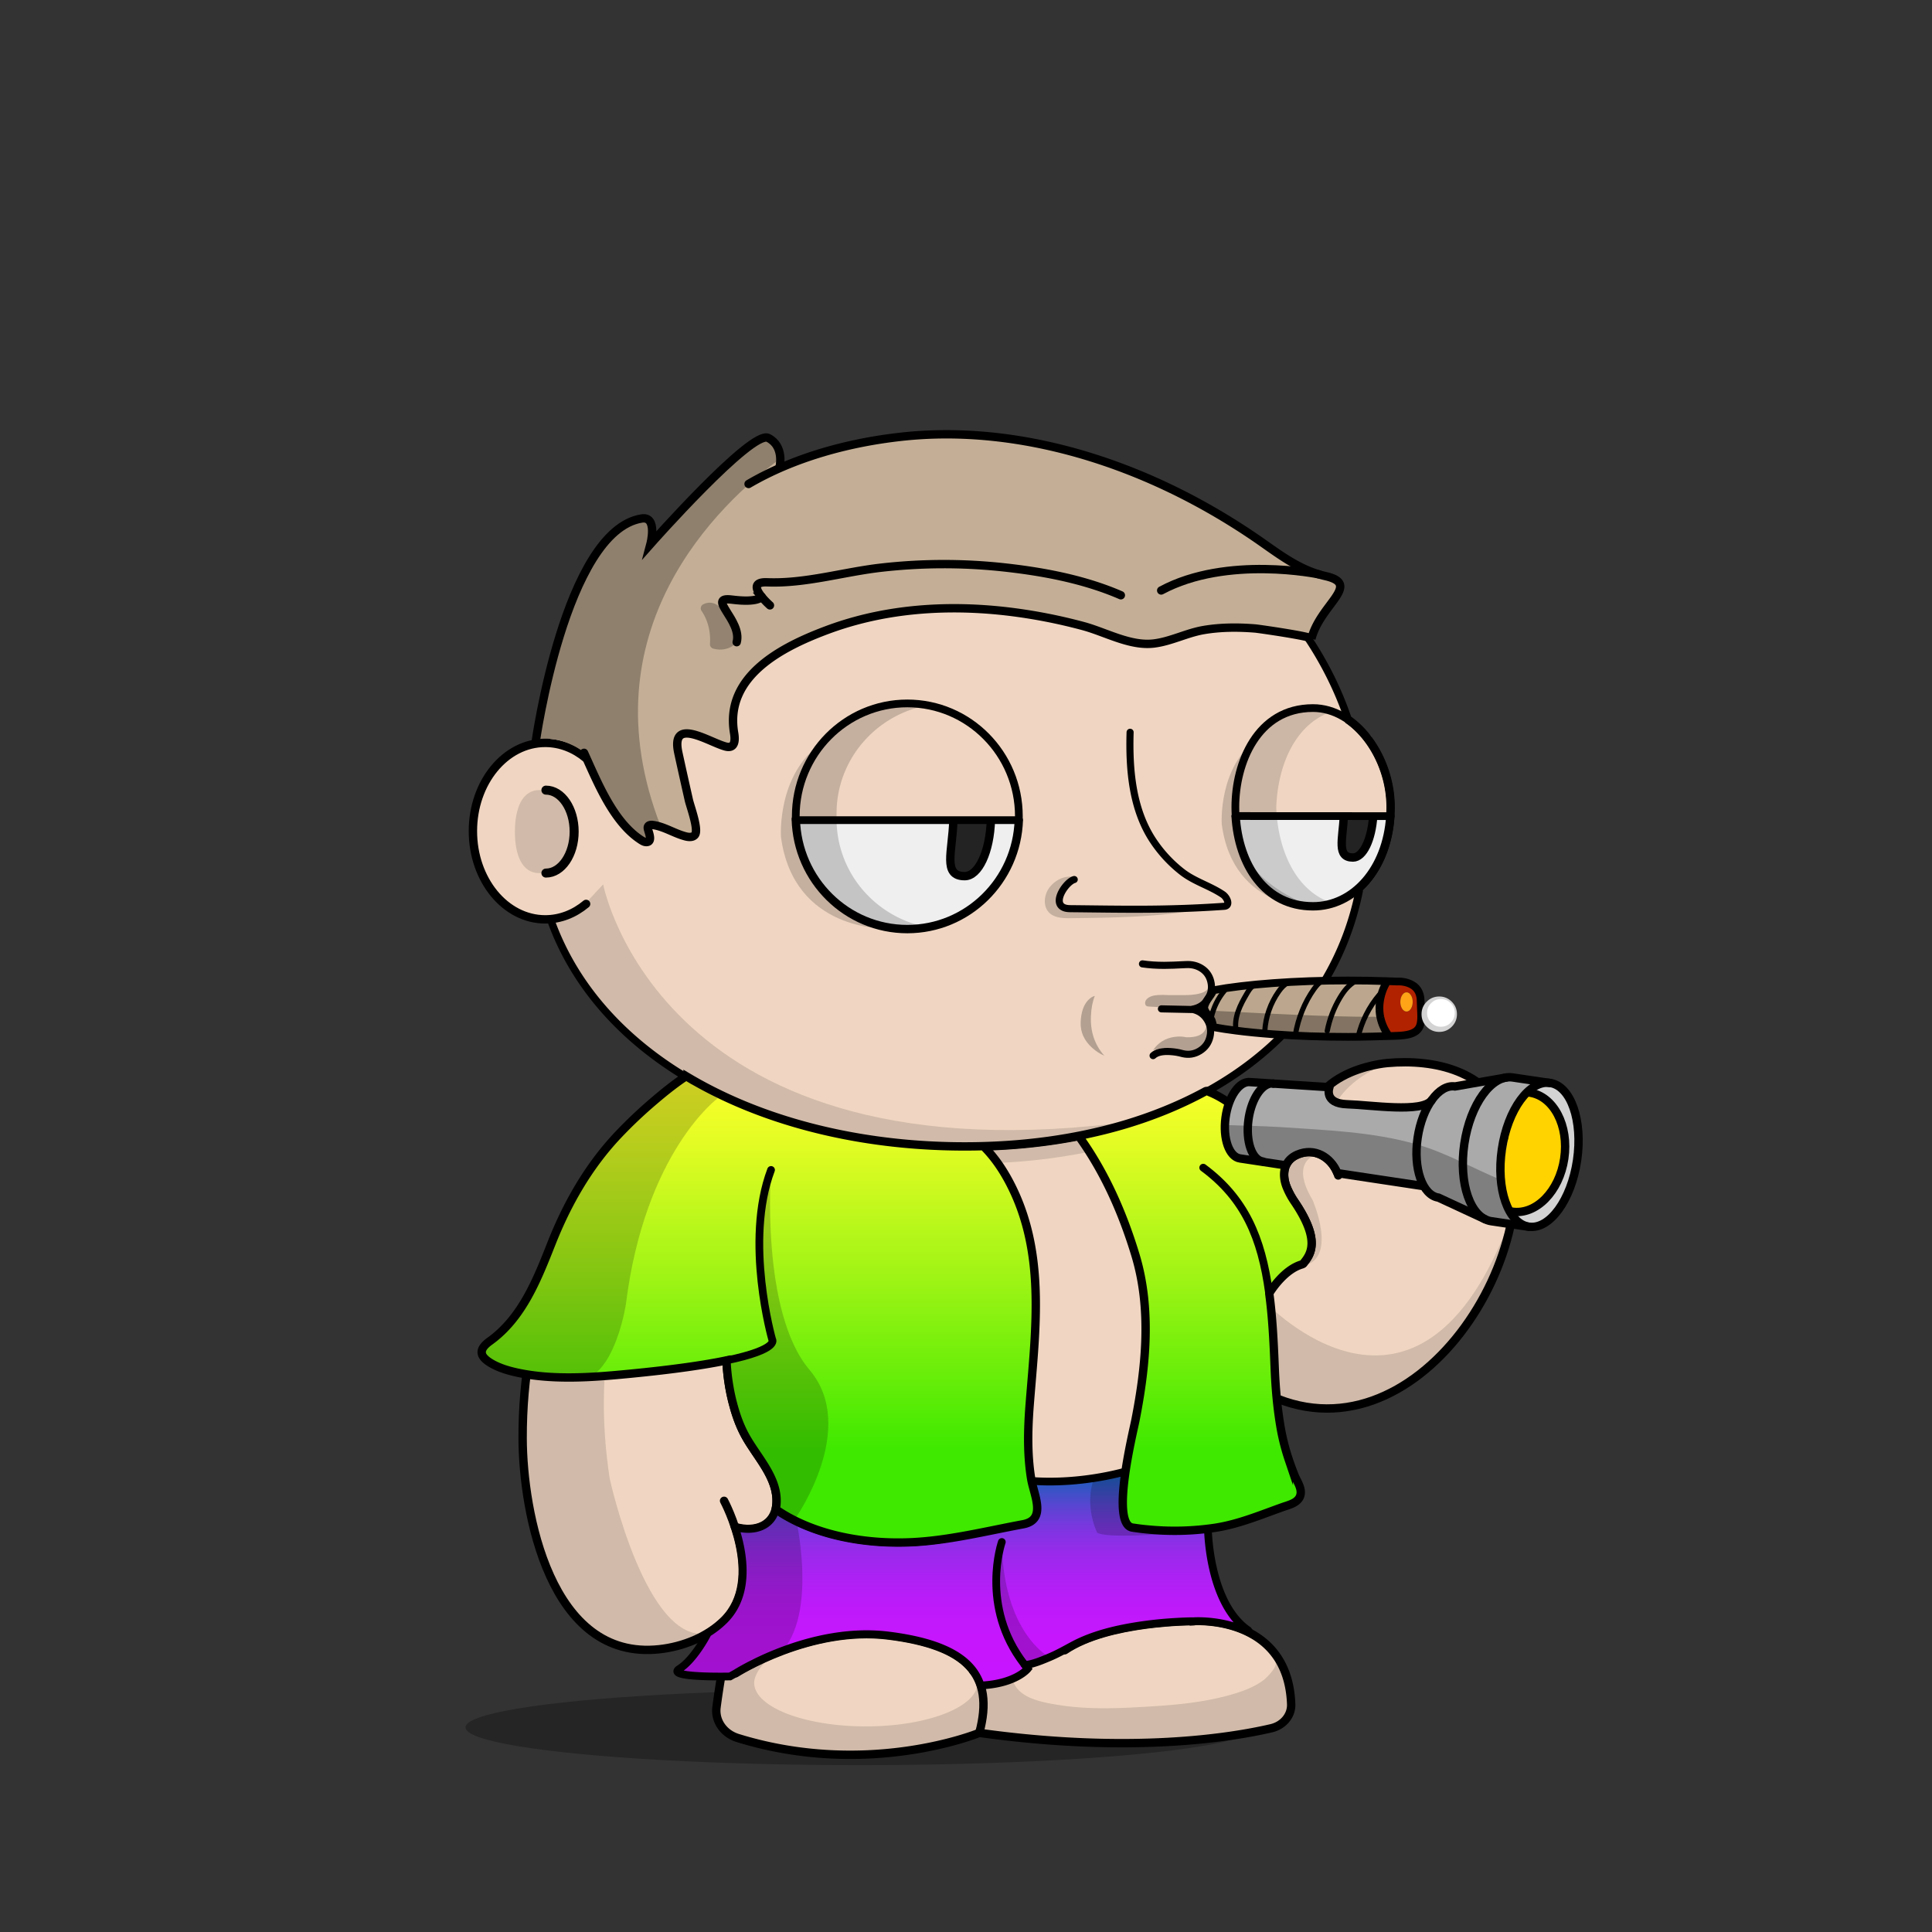 <svg xmlns="http://www.w3.org/2000/svg" xmlns:xlink="http://www.w3.org/1999/xlink" viewBox="0 0 3000 3000" width="100%" height="100%"><rect x="0" y="0" width="3000" height="3000" fill="#333333" stroke="none"/><defs><style>.cls-1-52{opacity:0.27;}.cls-2-52{fill:#f0d6c2;}.cls-3-52,.cls-4-52{fill:none;stroke:#000;stroke-linecap:round;stroke-miterlimit:10;}.cls-3-52{stroke-width:13px;}.cls-4-52{stroke-width:14px;}.cls-5-52{opacity:0.13;}</style></defs><g id="body_ground_shadwo-52" data-name="body ground shadwo"><ellipse class="cls-1-52" cx="1334.82" cy="2682.24" rx="612.02" ry="58.67"/></g><g id="TONE_1" data-name="TONE 1"><path class="cls-2-52" d="M1075.21,1684.92l-86.3,76.44-81.19,108.46-57.17,122.51-32.25,136.1-6.75,96.68,6.35,91.23L835,2395.21l31.39,75.86,38.09,50.13,47.54,31,78.62,9.8,53.8-18.18,39.91-27.63,14.26-12.89-9.88,50-15.22,91.24,2.66,29.33,13.85,17,51.09,17.73,78.1,16.35h75.62l66.58-5.32,48.93-8.42,52-13.82,24.82-6.52,41.94,6.07,126.13,9.16,99.75-.28,77.23-5.54,66.85-9.41,35-7.15,26.94-20.17,3.93-17.17-4.13-32.14-26.1-52.19-43.66-30.74-77-13.9,10.76-205.51s11.6-13.31,15.48-16.39,47-58.42,47-58.42l25-55.24,10.56-19.26,31.14,13.27,62.08,11.3,70.55-7.08,44-23.38,49.3-35.46,42.09-44.1,45.13-60.73,24.32-63.88,17.23-65.23,5.15-65.54-6.61-53.5-17.62-48.7-32.84-34.56-44.43-25.16-50.48-7-43.5-2.38-47.62,10.35-47.78,27.42L2036,1718.43l-4.92,39.57,4.92,33.29-26.16,5.63-11.5,8.85-4.35,6.33-38.65-58.25-40.72-31.51-40.6-26.81,31.43-17.16,63.7-49.54,45.12-49.55L2062,1514.7l25.66-53.08,19.46-60.16,22-45.61s67.57-79.84,0-202.29c-1-1.73.06-10,.06-10l-42.42-40.22-26.54-55.74-22.12-48.66-38.92-53.08-40.7-42.47-35.39-32.73-84.93-62.81-67.24-33.62-70.78-27.43-73.43-21.23L1533,712.27l-76.08-3.54-109.71,10.61-100.85,26.55-81.4,33.62-67.24,37.15-77,58.39L963.2,934.33l-61.93,81.39-29.2,69-23.37,63.1-6.32,5.84L794.78,1169l-33.87,33-22.55,52v62.59l15.25,50.65L781,1405l52.34,22.55,25.51,2.22,26.54,65.47,44.24,61.93,38.93,41.58,61.93,50.43,47.77,29.19Z"/><path class="cls-3-52" d="M1188.61,1822.33c-25.84,55.2-43,113.78-52.34,173.17-9.26,58.83-13.91,121.32.77,179.71,4.69,18.63,10.62,36.6,19.91,53.7,18.31,33.72,51.4,65.64,48.8,105.78-2.14,33.08-31.85,46-64.61,36.29"/><path class="cls-3-52" d="M1875.87,1822.33s102.57,98.45,91,287.14c0,0-3.62,117-95.28,193.58a25.6,25.6,0,0,0-9.21,18.23c-1.49,27.45-5.31,101.95-8.34,196,0,0,145.74-10.32,150.89,129,.65,17.51-12.29,33-30.87,37.34-61.79,14.38-217.56,40-453.39,7.15,0,0-171.42,71-375.08,8-21.91-6.79-35.72-26.6-33-47.6,3.64-28.11,11-75.14,26-147.9"/><path class="cls-3-52" d="M1142.45,2598.2s115.4-73.83,237.21-58.6,165.4,61,141,151.19"/><path class="cls-3-52" d="M1854.07,2517.33s-133.35-.74-200.62,45.13"/><line class="cls-3-52" x1="1511.37" y1="2594.76" x2="1564.29" y2="2347.39"/><path class="cls-3-52" d="M1962.82,2162.51c234.13,119.66,454.59-224.88,374-427.73-28.07-70.68-107.32-90.8-182.53-84.12,0,0-145.76,11-120.63,133.23"/><path class="cls-3-52" d="M2078,1825.24c-8.17-25.5-34.33-44.87-63.48-32.33-21.57,9.27-24.07,30.78-17,49.43a121.09,121.09,0,0,0,13,24.25c40.21,59.72,25.13,80.86,13.07,95.56"/><path class="cls-3-52" d="M1994,1809.24s-53-83.28-120-110.78"/><path class="cls-4-52" d="M847.68,1226.92c24.22,0,43.86,28.83,43.86,64.39s-19.64,64.39-43.86,64.39"/><g class="cls-5-52"><path d="M1094.33,1787.19s-201.47,157.92-147.5,509.15c0,0,56.62,258.34,152.17,239.76l-45.17,19.08L987.54,2562l-45-14-53-42.94L852,2442.22s-19.3-58-20-60.58-15.21-73-15.21-73l-4.07-66,3.05-93.58,14.8-87.89,24.13-80.54,29.56-68.17,35.67-59,31.53-47.85,30.94-37.14,43.33-39.74,34.35-32.8,20.29-14.44-27.3-18.43-64-47.48-59.57-58.39-27.71-38.8-42.45-63.51-.62-25.09,42.47-18.58,35.39-38s89.35,468.89,829,367.15c13.61-1.87-115.08,25.45-101.63,22.66l90.13-18.72,59.92-21.23,59.94-27.48,16.88,11.15s-138.51,121.21-481.78,97.32S1157.34,1736.76,1094.33,1787.19Z"/><path d="M887.11,1291.31c0,35.64-22.14,64.54-49.45,64.54s-38.13-28.59-38.13-64.23,10.82-64.85,38.13-64.85S887.11,1255.67,887.11,1291.31Z"/><path d="M1573.17,2594.76c5-22.44,11.15-45.09,15.5-66,9.65-46.4,21-93.08,27.47-140,1.38-10.09,10.82-41.24-4.4-41.86a345.39,345.39,0,0,0-47.38,1.36l-45,207c-2.76,12.73-5.54,25.71-4.26,38.67,1.7,17.12,10.15,32.84,11.64,50,1.1,12.68-9.17,31.37,0,42.38,4.14,5,11.17,6.24,17.6,7.11,54.93,7.46,110,10.25,165.29,12.64h.92l112.2-1.68a17.54,17.54,0,0,0,1.77-.12l105.39-13.38,40.32-6.53a15.92,15.92,0,0,0,7-3l13.67-10.24c19.81-14.84,7.66-38.52,6.72-57.27l-8.71-23.49-9.17-10c5.94,6.46-12.78,24.53-16.48,27.49-13.29,10.63-30,17-46.12,22-49.56,15.11-100.57,18.33-151.92,21.17-41.23,2.29-82.9,2.88-123.77-3.88-14.26-2.36-29.29-5.19-42.53-11.13C1581.78,2628.28,1568.73,2614.52,1573.17,2594.76Z"/><path d="M1964,2021.1s239.6,257.11,382-130.4l-20.31,76.86L2277.13,2057l-57.28,64.14-72.94,47.35-81.48,18.63-48.89-5-53.72-19.66v-31.7l5.41-52.55Z"/><path d="M2047.55,1791.7s-47.47,7.88-9.43,71.58c0,0,38.93,88.47-12.38,101.74,0,0,7.07-21.24,8.84-23s-1-30.6-1-30.6l-15.51-33.06s-18.7-31.29-20.56-36,4.37-40.57,4.37-40.57l22.84-10.07,20.1-2.71Z"/><path d="M2158.44,1650.06s-139.78,42.47-82.27,165.44l-16.53-15s-22.62-9.72-24.28-13.26-4.87-29.41-4.59-31.07,5.2-35,5.2-35l19.58-28,29.33-21.85Z"/><path d="M910.12,1177.54s78.74-358.22,369.81-437l-115,38.93-81,47.6-83.15,68.5-73.31,85.71-52.94,78.26-27.88,94,40.48,9.18Z"/><path d="M1527.19,2638.53,1517,2606.15a27.42,27.42,0,0,1,.89,6.92c0,37.38-77.63,67.68-173.4,67.68s-173.4-30.3-173.4-67.68c0-10.07,8.47-24.59,18.57-33.18l1.72-5.79a2.09,2.09,0,0,1-2.82-2.32L1229,2372.66a44.63,44.63,0,0,1,51.53-35c28.26,5,69.15,9.6,119.68,9.6-108.73,0-195.06-106.63-211.45-199.06-8.65-48.77-14.07-95.19-13.38-144.66.75-52.56,2.46-108.52,10.89-166.33a2.09,2.09,0,0,0-4-1.14c-22.2,50.76-92.27,233.07-29,385.72a1.4,1.4,0,0,0,.15.3l43,70.9a2.56,2.56,0,0,1,.24.56l4.42,17a62.9,62.9,0,0,1-1.35,36.2l-4.83,14.12a2.11,2.11,0,0,1-1.14,1.24l-26.61,11.66a2.06,2.06,0,0,1-1.07.16l-21.94-2.52a2.1,2.1,0,0,0-2.27,2.61l7.71,29.28a1.59,1.59,0,0,1,.06.38l3.63,49.69a2.11,2.11,0,0,1-.08.75l-14.6,49.1-.06.26-24.2,149.68a2.1,2.1,0,0,0,0,.79l6,26.41a2.08,2.08,0,0,0,1.18,1.45l59.31,26.68a2,2,0,0,0,.49.15l69,12.26.26,0,84.09,4h.26l60.19-4.53.24,0,83.39-16a1.05,1.05,0,0,0,.24-.06l40.42-13a2.09,2.09,0,0,0,1.43-1.73l6.33-50.94"/><path d="M1918.06,2248.79s-59.53,81.86-149.77,94c0,0,23,15,91.12-2.65l4.42-20.35,8.85-16.81,10.48-10.21"/></g><path d="M2129.2,1143.53a144,144,0,0,0-31.17-30.72,536.58,536.58,0,0,0-23-56.35c-32.82-68.83-79.79-130.63-139.61-183.69s-129.34-94.63-206.81-123.7c-80.17-30.08-165.32-45.33-253.08-45.33a723.09,723.09,0,0,0-219.4,33.67,674.64,674.64,0,0,0-187.55,93.24c-56,39.93-104,87.44-142.51,141.21-39.24,54.78-67.57,114.53-84.18,177.58a5.75,5.75,0,0,0,11.12,2.93c16.26-61.69,44-120.17,82.41-173.82,37.78-52.73,84.83-99.34,139.84-138.54a663,663,0,0,1,184.36-91.64,711.53,711.53,0,0,1,215.91-33.13c86.38,0,170.17,15,249,44.6,76.14,28.57,144.52,69.46,203.22,121.54s104.7,112.6,136.85,180a522.14,522.14,0,0,1,24.57,61.08c1.7,1.17,3.39,2.41,5.06,3.7.85.67,1.71,1.35,2.55,2l.54.43c.91.76,1.82,1.54,2.72,2.34l.82.73c.88.79,1.76,1.59,2.63,2.42.22.2.43.42.65.63a141.8,141.8,0,0,1,14.69,16.6c21.6,28.51,34,65.55,34,101.63,0,40.38-11.31,77.31-31.91,104.43h0c-.65.86-1.31,1.7-2,2.53-.89,1.11-1.79,2.18-2.69,3.24l-1,1.09c-.6.69-1.2,1.36-1.81,2-.38.42-.77.83-1.16,1.25-.57.6-1.14,1.19-1.72,1.78-.39.4-.78.81-1.18,1.2-.91.9-1.83,1.8-2.76,2.66-20,109.66-76.83,202.64-167.34,272.26-54.72,42.09-120.47,74.65-195.41,96.79s-157.82,33.42-245.91,33.42c-73.58,0-145.3-7.85-213.16-23.33S1154,1714,1098,1684.31c-117.39-62.14-199.49-151.36-237.44-258a5.75,5.75,0,0,0-10.83,3.85c38.92,109.43,122.91,200.84,242.89,264.35,56.87,30.1,120.69,53.35,189.67,69.09,68.7,15.67,141.28,23.62,215.72,23.62,89.2,0,173-11.4,249.17-33.89,76.31-22.54,143.31-55.75,199.16-98.7,91.16-70.12,149-163.31,170.49-273.08a136.34,136.34,0,0,0,12.27-13.43c23.68-29.62,36.73-70.49,36.73-115.08C2165.83,1214.15,2152.48,1174.25,2129.2,1143.53Z"/><path class="cls-3-52" d="M910.12,1403.57c-18.06,15.13-39.93,24-63.49,24-62,0-112.3-61.34-112.3-137s50.28-137,112.3-137c23.56,0,45.43,8.85,63.49,24"/><path class="cls-3-52" d="M1124.34,2330.45s65.27,121.25,0,185.71c-26,25.66-63.7,40.75-100.54,44.76-169.74,18.5-211.9-213.21-212.25-327.21-1.19-384.43,268.87-552.24,268.87-552.24"/></g><defs><style>.cls-1-106{fill:url(#linear-gradient-106);}.cls-2-106,.cls-5-106,.cls-6-106{fill:none;stroke:#000;stroke-miterlimit:10;}.cls-2-106,.cls-6-106{stroke-width:12px;}.cls-3-106{fill:#ffa1ed;}.cls-4-106{fill:url(#linear-gradient-2-106);}.cls-5-106{stroke-width:13px;}.cls-6-106{stroke-linecap:round;}.cls-7-106{opacity:0.19;}</style><linearGradient id="linear-gradient-106" x1="1496.51" y1="2272.89" x2="1496.51" y2="2617.06" gradientUnits="userSpaceOnUse"><stop offset="0" stop-color="#006baf"/><stop offset="0" stop-color="#026ab0"/><stop offset="0.1" stop-color="#3056c2"/><stop offset="0.19" stop-color="#5945d2"/><stop offset="0.29" stop-color="#7c36e0"/><stop offset="0.4" stop-color="#982aeb"/><stop offset="0.52" stop-color="#ae21f4"/><stop offset="0.64" stop-color="#bd1afa"/><stop offset="0.79" stop-color="#c616fe"/><stop offset="1" stop-color="#c915ff"/></linearGradient><linearGradient id="linear-gradient-2-106" x1="1392.34" y1="2395.23" x2="1392.34" y2="1671.85" gradientUnits="userSpaceOnUse"><stop offset="0.2" stop-color="#3fe900"/><stop offset="0.57" stop-color="#9ff415"/><stop offset="0.86" stop-color="#e3fc24"/><stop offset="1" stop-color="#feff2a"/></linearGradient></defs><path class="cls-1-106" d="M1590.21,2583.81c1.78,2.5,3.64,5,5.57,7.5,0,0-17.88,22.58-70.44,25.75h-2.57c-13.85-42.77-60.49-67.12-143.11-77.46-121.81-15.23-237.21,58.6-237.21,58.6l-8.94,5s-101,2.32-78.56-11.85,42-51.51,42-51.51l2.25-4.08a140.2,140.2,0,0,0,25.11-19.56c41.2-40.69,30.39-104,16.8-145.18,30.07,8.89,57.57-1.25,63.54-28.55l1.42,2.08c59.74,40.67,140.31,53.68,210.91,50.17a455.73,455.73,0,0,0,87-13c16-4,19.44-99,35.16-93.84,73.83,24,178.42,11,243.24-14.21,27.51-10.69,61,104,91.42,100.39l1.89-.15s1,115.12,62.46,157.63l3.16,4.46c-41.24-21.86-87.25-18.6-87.25-18.6-9.52,0-19,.41-28.55,1a602,602,0,0,0-66.43,7.42c-25.72,4.38-51.42,10.57-75.53,20.71-5.65,2.38-11.2,5-16.6,7.88-12.33,6.62-24.54,13.57-37.46,19-11.92,5-24.6,10.42-37.52,12.07l-.88.1"/><path class="cls-2-106" d="M1590.21,2583.81c1.78,2.5,3.64,5,5.57,7.5,0,0-17.88,22.58-70.44,25.75h-2.57c-13.85-42.77-60.49-67.12-143.11-77.46-121.81-15.23-237.21,58.6-237.21,58.6l-8.94,5s-101,2.32-78.56-11.85,42-51.51,42-51.51l2.25-4.08a140.2,140.2,0,0,0,25.11-19.56c41.2-40.69,30.39-104,16.8-145.18,30.07,8.89,57.57-1.25,63.54-28.55l1.42,2.08c59.74,40.67,140.31,53.68,210.91,50.17a455.73,455.73,0,0,0,87-13c16-4,19.44-99,35.16-93.84,73.83,24,178.42,11,243.24-14.21,27.51-10.69,61,104,91.42,100.39l1.89-.15s1,115.12,62.46,157.63l3.16,4.46c-41.24-21.86-87.25-18.6-87.25-18.6-9.52,0-19,.41-28.55,1a602,602,0,0,0-66.43,7.42c-25.72,4.38-51.42,10.57-75.53,20.71-5.65,2.38-11.2,5-16.6,7.88-12.33,6.62-24.54,13.57-37.46,19-11.92,5-24.6,10.42-37.52,12.07l-.88.1"/><path class="cls-3-106" d="M1674.77,1763.76c40.46,55.91,68.38,119.28,88.33,185.12,25.14,83,16.54,172.25.07,256-4.13,21-39.16,161.9-4.69,167.15,8.14,1.23,16.33,2.29,24.58,3a425.26,425.26,0,0,0,104.23-2.76c23.92-3.7,47-11.24,69.71-19.43,11.54-4.16,23-8.51,34.57-12.61,9.11-3.25,21.63-5.88,26.47-15.32,2.27-4.43,2.15-9.77.75-14.54-2-6.88-6.1-13.18-8.75-19.84-3.15-7.89-6.1-15.86-8.79-23.91a339.7,339.7,0,0,1-12.41-48.21c-5.5-31.17-8.24-62.79-9.48-94.4-1.69-43-3.69-80-8.32-114.33a4,4,0,0,1,.56-2.6c4-6.38,23.7-36,49.72-43.62a3.87,3.87,0,0,0,1.12-.54l.73-.51a4,4,0,0,0,.8-.73c12-14.69,26.41-36-13.42-95.14a121.09,121.09,0,0,1-13-24.25c-3.5-9.21-4.67-19.13-2.34-27.92a4.05,4.05,0,0,0-.14-2.55l-1-2.38c-.07-.17-.15-.33-.23-.48-2.85-4.93-50.7-86.54-115.67-113.2l-2.64-1.28a3.91,3.91,0,0,0-3.6.08c-38.51,21-81.13,38.51-126.72,52-75.5,22.29-158.66,33.6-247.19,33.6-73.92,0-146-7.89-214.16-23.45-68.38-15.6-131.62-38.63-187.95-68.45-9.6-5.08-19.1-10.42-28.27-15.88a3.93,3.93,0,0,0-4.16.08l-3.8,2.48c-14.7,10.17-28.7,21.4-42.33,33a714.88,714.88,0,0,0-58,54.78c-45.48,48.24-78.52,106.06-102.8,167.48-22.12,55.92-45.31,115.93-96,152.38-17,12.27-17.11,22.91,1.83,34.16,12.22,7.26,26.83,11.62,40.66,14.61,56.79,12.25,117.91,7.34,175.13,1.81,69.32-6.7,117.09-13.87,149.94-20.71v1a319.93,319.93,0,0,0,8.91,61.8c4.69,18.63,10.62,36.6,19.91,53.7,18.31,33.72,51.4,65.64,48.8,105.78a53.19,53.19,0,0,1-.77,6.27,4,4,0,0,0,1.67,4.06c59.66,40.27,139.85,53.16,210.16,49.66,57.72-2.87,115-17.31,171.76-27.84,37.42-6.94,16.71-45.75,12.68-70.37-6.31-38.46-5.29-77.76-2.27-116.48,9.17-117.15,25.64-236.65-32-345.15-10.65-20.07-23.71-39-39.81-55.07"/><path class="cls-4-106" d="M1674.77,1763.76c40.46,55.91,68.38,119.28,88.33,185.12,25.14,83,16.54,172.25.07,256-4.13,21-39.16,161.9-4.69,167.15,8.14,1.23,16.33,2.29,24.58,3a425.26,425.26,0,0,0,104.23-2.76c23.92-3.7,47-11.24,69.71-19.43,11.54-4.16,23-8.51,34.57-12.61,9.11-3.25,21.63-5.88,26.47-15.32,2.27-4.43,2.15-9.77.75-14.54-2-6.88-6.1-13.18-8.75-19.84-3.15-7.89-6.1-15.86-8.79-23.91a339.7,339.7,0,0,1-12.41-48.21c-5.5-31.17-8.24-62.79-9.48-94.4-1.69-43-3.69-80-8.32-114.33a4,4,0,0,1,.56-2.6c4-6.38,23.7-36,49.72-43.62a3.87,3.87,0,0,0,1.12-.54l.73-.51a4,4,0,0,0,.8-.73c12-14.69,26.41-36-13.42-95.14a121.09,121.09,0,0,1-13-24.25c-3.5-9.21-4.67-19.13-2.34-27.92a4.05,4.05,0,0,0-.14-2.55l-1-2.38c-.07-.17-.15-.33-.23-.48-2.85-4.93-50.7-86.54-115.67-113.2l-2.64-1.28a3.91,3.91,0,0,0-3.6.08c-38.51,21-81.13,38.51-126.72,52-75.5,22.29-158.66,33.6-247.19,33.6-73.92,0-146-7.89-214.16-23.45-68.38-15.6-131.62-38.63-187.95-68.45-9.6-5.08-19.1-10.42-28.27-15.88a3.93,3.93,0,0,0-4.16.08l-3.8,2.48c-14.7,10.17-28.7,21.4-42.33,33a714.88,714.88,0,0,0-58,54.78c-45.48,48.24-78.52,106.06-102.8,167.48-22.12,55.92-45.31,115.93-96,152.38-17,12.27-17.11,22.91,1.83,34.16,12.22,7.26,26.83,11.62,40.66,14.61,56.79,12.25,117.91,7.34,175.13,1.81,69.32-6.7,117.09-13.87,149.94-20.71v1a319.93,319.93,0,0,0,8.91,61.8c4.69,18.63,10.62,36.6,19.91,53.7,18.31,33.72,51.4,65.64,48.8,105.78a53.19,53.19,0,0,1-.77,6.27,4,4,0,0,0,1.67,4.06c59.66,40.27,139.85,53.16,210.16,49.66,57.72-2.87,115-17.31,171.76-27.84,37.42-6.94,16.71-45.75,12.68-70.37-6.31-38.46-5.29-77.76-2.27-116.48,9.17-117.15,25.64-236.65-32-345.15-10.65-20.07-23.71-39-39.81-55.07"/><path class="cls-5-106" d="M1674.77,1763.76c40.46,55.91,68.38,119.28,88.33,185.12,25.14,83,16.54,172.25.07,256-4.13,21-39.16,161.9-4.69,167.15,8.14,1.23,16.33,2.29,24.58,3a425.26,425.26,0,0,0,104.23-2.76c23.92-3.7,47-11.24,69.71-19.43,11.54-4.16,23-8.51,34.57-12.61,9.11-3.25,21.63-5.88,26.47-15.32,2.27-4.43,2.15-9.77.75-14.54-2-6.88-6.1-13.18-8.75-19.84-3.15-7.89-6.1-15.86-8.79-23.91a339.7,339.7,0,0,1-12.41-48.21c-5.5-31.17-8.24-62.79-9.48-94.4-1.69-43-3.69-80-8.32-114.33a4,4,0,0,1,.56-2.6c4-6.38,23.7-36,49.72-43.62a3.87,3.87,0,0,0,1.12-.54l.73-.51a4,4,0,0,0,.8-.73c12-14.69,26.41-36-13.42-95.14a121.09,121.09,0,0,1-13-24.25c-3.5-9.21-4.67-19.13-2.34-27.92a4.05,4.05,0,0,0-.14-2.55l-1-2.38c-.07-.17-.15-.33-.23-.48-2.85-4.93-50.7-86.54-115.67-113.2l-2.64-1.28a3.91,3.91,0,0,0-3.6.08c-38.51,21-81.13,38.51-126.72,52-75.5,22.29-158.66,33.6-247.19,33.6-73.92,0-146-7.89-214.16-23.45-68.38-15.6-131.62-38.63-187.95-68.45-9.6-5.08-19.1-10.42-28.27-15.88a3.93,3.93,0,0,0-4.16.08l-3.8,2.48c-14.7,10.17-28.7,21.4-42.33,33a714.88,714.88,0,0,0-58,54.78c-45.48,48.24-78.52,106.06-102.8,167.48-22.12,55.92-45.31,115.93-96,152.38-17,12.27-17.11,22.91,1.83,34.16,12.22,7.26,26.83,11.62,40.66,14.61,56.79,12.25,117.91,7.34,175.13,1.81,69.32-6.7,117.09-13.87,149.94-20.71v1a319.93,319.93,0,0,0,8.91,61.8c4.69,18.63,10.62,36.6,19.91,53.7,18.31,33.72,51.4,65.64,48.8,105.78a53.19,53.19,0,0,1-.77,6.27,4,4,0,0,0,1.67,4.06c59.66,40.27,139.85,53.16,210.16,49.66,57.72-2.87,115-17.31,171.76-27.84,37.42-6.94,16.71-45.75,12.68-70.37-6.31-38.46-5.29-77.76-2.27-116.48,9.17-117.15,25.64-236.65-32-345.15-10.65-20.07-23.71-39-39.81-55.07"/><path class="cls-6-106" d="M1128.13,2112.43c83-17.28,70.88-32.43,70.88-32.43s-43.63-152.33-1.74-263.33"/><path class="cls-6-106" d="M1555.63,2394.39s-34.79,99.52,34.58,189.42"/><path class="cls-6-106" d="M1868.36,1813.13c64.58,47.8,90.44,108.71,102.12,193.86"/><path class="cls-7-106" d="M750.36,2092.44l37.42-34.25s35-36.7,34.45-42.85,30.16-74.69,30.16-74.69l28-63.65,31.77-54.67,47.19-59.63,63.51-59.4,40.63-30.81,50.88,33s-112.81,82.8-142.46,319.39c0,0-12.87,87.12-53.65,112.2h-96l-31.3-8.73-28.53-11.62Z"/><path class="cls-7-106" d="M1197.27,1816.67S1180.51,2037,1257,2127.11s-21.29,229.59-21.29,229.59,32.68,141.47-18.78,204.29l-50.15,16.23-33.25,25.94h-30.1l-43.79-3.55-4.67-8.3,34.27-29.34,7.76-22.17,17.91-15.18,30.38-40,7.83-36.61.25-52.82-9.16-23.9,26.39,2.79,24.37-13.33,10.8-26.1-4.62-24.22-20.25-43.22s-24-36.48-27.59-45.51-18.66-57-18.66-57l-6.5-52.34,35.75-14.21,35.75-9.47-12.12-62.27-11.37-58.92,4.82-76.86Z"/><path class="cls-7-106" d="M1555.63,2394.39l-8.72,50.59,8.72,71.6,20.07,45.88,16.28,22.89,37.52-12.07S1557.57,2536.28,1555.63,2394.39Z"/><path class="cls-7-106" d="M1697.69,2298.77s-14,35.62,5.68,80.8c0,0,5.61,10.14,114.32,1.54l-43.69-7-25-9.13-5.58-29.23,5-56-28.31,11.53Z"/><defs><style>.cls-1-374{fill:#c4af96;}.cls-2-374{opacity:0.27;}.cls-3-374{opacity:0.25;}.cls-4-374{fill:none;stroke:#000;stroke-linecap:round;stroke-miterlimit:10;stroke-width:13px;}</style></defs><g id="Hair_Cut_copy_2" data-name="Hair_Cut copy 2"><path class="cls-1-374" d="M2071.45,900.26c-4.59-1.28-30.65-1-38.47-9s-42.89-28-44.52-29-62.9-42.9-65.18-44.36-120.17-62.48-120.17-62.48L1668,703.74l-154.6-27.94L1433,670.63l-146.82,33.11-75.58,21.39.06-12.26,0-9.13-13.23-21-14.75-3.44L1049.17,802l-38.3,45.84L1008,802.63l-18.25,3.88-48.93,33.33L877.47,961.9l-29.79,101.2-9.4,81.18v3.17s30.7-5.29,64.59,17.65c0,0,15,28.42,16,30.68s32.89,62.6,35.51,66.36,48.35,43.08,49.41,43.08,5.29-15.53,5.65-17.65,0-13.06,3.17-10.59c1.28,1,7,3.65,13.51,6.55,9.72,4.3,21.37,9.16,23.37,10,3.35,1.35,6.5,2.54,6.5,2.54s20.37,5.58,20.79,2.26,2.4-22.63,0-31.09-25.24-109.11-25.2-111.28,4.44-17,4.44-17l34.59,11,49.06,12v-35.65s-2.47-32.4-1.41-34,38.47-50.32,41.65-52.09,65.81-46,68-46.94,100.55-34.18,101.63-34.43,108.54-13.87,110.66-13.94,103.16,4.48,103.16,4.48,65,10.27,68.57,11S1715,986.16,1716,986.51s44.71,11.1,45.67,11.28,58.8-6.82,58.8-6.82,40.59-13.63,43.77-14,80.09-1.42,82.55-1.23,71.42,6.43,72.61,8.14,19.35,1.92,19.35,1.92,23.49-45.88,24.19-48.35S2077.1,911,2077.1,911,2076,901.53,2071.45,900.26Z"/><path class="cls-2-374" d="M1210.64,712.87l0-9.13-13.23-21-14.75-3.44L1049.17,802l-38.3,45.84L1008,802.63l-18.25,3.88-48.93,33.33L877.47,961.9l-29.79,101.2-9.4,81.18v3.17s30.7-5.29,64.59,17.65c0,0,15,28.42,16,30.68s32.89,62.6,35.51,66.36,48.35,43.08,49.41,43.08,5.29-15.53,5.65-17.65,0-13.06,3.17-10.59c1.28,1,7,3.65,13.51,6.55C907.27,978.28,1117.61,781.67,1210.64,712.87Z"/><path class="cls-3-374" d="M1089.36,948.6c5.72,8.27,14.82,25.73,13.07,51.33a7,7,0,0,0,5.16,7.25c8.54,2.25,25.09,3.88,38.1-11.42,9.36-11,1.81-6.43-.83-4.79-3.76,2.32-1.56-4.92-3.12-9.06-6.83-18.11-24.58-56-49.66-43.58A7,7,0,0,0,1089.36,948.6Z"/><path class="cls-4-374" d="M831.57,1153.56s45.89-329,164.66-348.43c25.4-4.15,13.77,39.72,13.77,39.72S1167.29,667.08,1192.85,680s17.73,45.14,17.73,45.14"/><path class="cls-4-374" d="M1162.38,751.5c71.09-41.59,156.34-64.46,237.55-73.36,158.29-17.33,320.06,26.64,458.79,101.65a1019.18,1019.18,0,0,1,102.17,63.3c30.42,21.42,60,43,97.09,51.42,57,12.91-7.86,43.7-21.63,97.33.92-3.59-82.08-15.5-87.07-15.9-26.68-2.15-53.72-2.11-80.17,2.38s-50.95,17.74-77.62,20.92c-36.81,4.4-75-17.88-109.92-27.2a829.2,829.2,0,0,0-116-22.45c-77.84-9.22-157.7-6.57-233.7,13.56q-23.82,6.3-46.94,14.89c-69.74,26-160.09,71.25-145,160.19,1.79,10.56,1.85,24.94-13.33,20.94-25.64-6.77-85.65-47.28-73.3,9.76,5.32,24.54,10.83,49,16.37,73.54,2.13,9.42,15.7,45.66,9.48,53.83-3.11,4.08-9.31,3.75-14.29,2.49-17.5-4.43-33.15-15.23-51-17.73-2.86-.4-6.5-.17-7.67,2.48-.64,1.46-.25,3.15.15,4.71,1.38,5.31,7.52,19.94-3.33,19.29-2.63-.16-5-1.51-7.26-2.94-43.7-28.07-68.17-90.43-88.9-135.62"/><path class="cls-4-374" d="M2048,891.87s-142.42-30.13-244.91,25"/><path class="cls-4-374" d="M1740.44,924.31c-58.2-25.3-123.73-37.23-186.4-43.82a860.43,860.43,0,0,0-184.6.86c-59.36,6.58-118.22,25.18-178.31,22.85-22.78-.89-16.93,11.9-8.43,22.42A121.65,121.65,0,0,0,1195.56,940"/><path class="cls-4-374" d="M1143.94,997.17c8.85-33.66-48.66-71.37-7.37-66.08s46.13-4.47,46.13-4.47"/></g><defs><style>.cls-1-251{fill:#efefef;}.cls-1-251,.cls-2-251,.cls-5-251{stroke:#000;}.cls-1-251,.cls-5-251{stroke-linecap:round;}.cls-1-251,.cls-2-251{stroke-miterlimit:10;stroke-width:13px;}.cls-2-251{fill:#232323;}.cls-3-251{opacity:0.18;}.cls-4-251{opacity:0.15;}.cls-5-251{fill:none;stroke-linejoin:round;stroke-width:12px;}</style></defs><g id="UPPER_REG" data-name="UPPER REG"><path class="cls-1-251" d="M1582,1273.48c-3.14,94-79.44,169.2-173.12,169.2-94.24,0-170.91-76.14-173.16-170.92"/><path class="cls-2-251" d="M1538.64,1273.48c-1.4,48.58-19.05,87-40.63,87-34.86,0-18.91-38.28-17.64-87"/><path class="cls-1-251" d="M2158.88,1267.15c-5.31,82.79-57.05,140.16-120.09,140.16-74.86,0-115.51-64.55-120.1-139.84"/><path class="cls-2-251" d="M2132.31,1267.12c-2.45,36.54-15.59,64.45-31.43,64.45-25.57,0-16.16-27.8-14.08-64.42"/><path class="cls-3-251" d="M1299,1271.76c0-.91,0-1.81,0-2.72h0c0-.52,0-1,0-1.57s0-1,0-1.57h0c0-.91,0-1.81,0-2.73,0-83.72,61-153.38,141.56-168.06a176.42,176.42,0,0,0-31.65-2.86c-95.66,0-173.21,76.53-173.21,170.92,0,.91,0,1.82,0,2.72h0c0,.52,0,1,0,1.57s0,1,0,1.57h0c0,.91,0,1.81,0,2.72,0,94.4,77.55,170.92,173.21,170.92a176.42,176.42,0,0,0,31.65-2.86C1360,1425.15,1299,1355.49,1299,1271.76Z"/><path class="cls-4-251" d="M1981.8,1254.76h2.94l-3-.12c0-.37,0-.74,0-1.11s0-.75,0-1.12l3-.11h-2.94c2.92-69,32.43-130.24,87.37-147.63a96.19,96.19,0,0,0-30.38-4.92c-76.12,0-116.86,70.93-120.29,152.66h-.1c0,.37,0,.74,0,1.11s0,.74,0,1.11h.1c3.43,81.74,44.17,152.67,120.29,152.67a96.19,96.19,0,0,0,30.38-4.92C2014.23,1385,1984.72,1323.74,1981.8,1254.76Z"/><path class="cls-3-251" d="M1276,1153.56S1132.63,1355,1376.16,1441.83c0,0-143.73,5.17-163.45-142C1212.71,1299.87,1205.71,1203.08,1276,1153.56Z"/><path class="cls-3-251" d="M1953.91,1145.73s-128.54,184.84,89.78,264.47c0,0-128.85,4.74-146.53-130.24C1897.16,1280,1890.88,1191.16,1953.91,1145.73Z"/><path class="cls-5-251" d="M2159.33,1267.27l-240.93-.12.27,0q-.42-7-.42-14.12c0-67.34,33.49-153.54,120.54-153.54,66.57,0,120.54,76.77,120.54,153.54q0,7.23-.46,14.23"/><path class="cls-5-251" d="M1235.69,1273.48H1582c.06-2,.1-4,.1-6,0-96.77-77.55-175.22-173.22-175.22s-173.21,78.45-173.21,175.22q0,3,.1,6Z"/></g><defs><style>.cls-1-452{fill:none;stroke:#000;stroke-linecap:round;stroke-miterlimit:10;stroke-width:11px;}.cls-2-452{opacity:0.18;}</style></defs><path class="cls-1-452" d="M1754.82,1137.09c-1.75,57.71,3.35,120.53,36.63,169.64a205.7,205.7,0,0,0,44.5,47.52c19.12,14.73,42.73,21.21,62.66,34.57,7.25,4.87,12.38,17.78,2.28,18.49-89.94,6.31-158.83,4.46-236.8,3.68-4.85,0-10-.17-14.09-2.74-15-9.37,6.18-39.31,18.06-42.53"/><path class="cls-2-452" d="M1675.26,1411.36c-8.62,0-18-.47-25.36-4.46a31.92,31.92,0,0,1-1.08-4.76c-1.48-16.27,6.76-31.05,16.74-40.7-13.17-1.44-26.76,4.83-35.85,16.55-9.69,12.47-11.18,34.27,4.45,43,8.73,4.84,19.22,4.85,29.2,4.74,69.72-.78,139.92-1.6,208.31-15.21C1806.2,1411.1,1740.73,1411.73,1675.26,1411.36Z"/> <defs>  <g id="smoke-bubble" overflow="visible">   <path fill="#D3D3D3" stroke="none" d="M46.95 46.95Q55 38.9 55 27.5 55 16.1 46.95 8.05 38.9 0 27.5 0 16.1 0 8.05 8.05 0 16.1 0 27.5 0 38.9 8.05 46.95 16.1 55 27.5 55 38.9 55 46.95 46.95Z"/>   <path fill="#FFF" stroke="none" d="M45.3 40.7Q51.6 34.4 51.6 25.45 51.6 16.55 45.3 10.25 39 3.95 30.1 3.95 21.2 3.95 14.9 10.25 8.6 16.55 8.6 25.45 8.6 34.4 14.9 40.7 21.2 46.95 30.1 46.95 39 46.95 45.3 40.7Z"/>  </g> </defs> <g id="Scene-1-442" overflow="visible">  <g id="cig" transform="translate(1869.35 1522.45)">   <animateTransform attributeName="transform" additive="replace" type="translate" repeatCount="indefinite" dur="5s" keyTimes="0;.227;.293;.393;1" values="1869.35,1522.45;1879.35,1522.45;1879.35,1522.45;1869.35,1522.45;1869.35,1522.45"/>   <g id="cigar" transform="translate(.5 .05)">    <path fill="#BCA78E" stroke="none" d="M.25 43.25Q.15 43.5 .1 43.75 -.55 47.7 2.3 52.8 3.35 54.6 9 62.55 12.65 67.05 14.2 72.4 14.422 72.431 14.6 72.45 14.437 72.431 14.25 72.4 13.35 68.25 12.85 65.9 11.9 61.6 10.45 59.8 5.15 53 3.1 49.8 .75 46.15 .25 43.25M281.7 74.9Q275.95 67.2 273.7 57.6 276.9 72.55 286.85 86.3 291.05 86.15 295.7 86 287.9 83.15 281.7 74.9M273.65 27.85Q275.65 17.8 280.15 8.45L284.2 1.05Q254.15 0 223.5 0 162 0 106.65 4.1 53.15 8.05 14.35 15.1L14.35 15.15Q14.3 15.2 14.3 15.3 14.2 15.45 14.15 15.65 13.65 16.65 12.95 18 10.85 22 6.55 29.15 1.9 36.9 .25 43.25 .75 46.15 3.1 49.8 5.15 53 10.45 59.8 11.9 61.6 12.85 65.9 13.35 68.25 14.25 72.4 14.437 72.431 14.6 72.45L14.85 72.55Q30.9 75.45 49.4 77.8 47.15 63.75 52.8 47.65 55.1 41.05 58.9 33.6 61.5 28.55 66.25 20.4 68.85 16 70.45 13.85 73.05 10.35 75.7 8.4 73.05 10.35 70.45 13.85 68.85 16 66.25 20.4 61.5 28.55 58.9 33.6 55.1 41.05 52.8 47.65 47.15 63.75 49.4 77.8 75.5 81.15 106.55 83.45 162 87.55 223.5 87.55 230.8 87.55 239.1 87.45 243.3 69.5 251.55 53.05 259.95 36.3 272.1 22 259.95 36.3 251.55 53.05 243.3 69.5 239.1 87.45 249.8 87.3 262.1 87 271.35 86.75 286.85 86.3 276.9 72.55 273.7 57.6 272.65 53.3 272.35 48.65L272.25 46.55Q272.227 46.105 272.2 45.65 271.842 36.936 273.65 27.85M235.15 1Q227.85 4.85 221.35 12.05 216.1 17.9 210.85 26.65 196.45 50.75 191.05 78.4 196.45 50.75 210.85 26.65 216.1 17.9 221.35 12.05 227.85 4.85 235.15 1M183.35 .95Q179.75 2.6 176.2 6.25 173.6 8.95 170.3 13.55 159.5 28.8 152.2 46.85 144.85 64.9 141.6 84.25 144.85 64.9 152.2 46.85 159.5 28.8 170.3 13.55 173.6 8.95 176.2 6.25 179.75 2.6 183.35 .95M115.5 17.25Q106 30.8 100.55 46.4 95.1 62.05 94.1 78.55 94.1 79.4 94.5 79.5 94.75 79.55 94.75 79.2 94.8 78.85 94.55 79 94.8 78.85 94.75 79.2 94.75 79.55 94.5 79.5 94.1 79.4 94.1 78.55 95.1 62.05 100.55 46.4 106 30.8 115.5 17.25 122.15 7.7 129.05 4 122.15 7.7 115.5 17.25M31.75 15.4Q16.15 34.05 11 57.6 16.15 34.05 31.75 15.4M299.95 1.55L297.9 1.55Q291.05 1.25 284.2 1.05L280.15 8.45Q275.65 17.8 273.65 27.85 271.842 36.936 272.2 45.65 272.2 45.004 272.2 44.35 272.2 26.45 281.7 13.8 289.5 3.4 299.95 1.55M324.05 81.55Q331.95 78.05 334.85 70.9 337.15 65.1 337 54.15 336.9 51.8 336.8 49.65 335.55 64.15 327.5 74.9 323.4 80.35 318.6 83.45 321.65 82.65 324.05 81.55M327.5 13.8Q334.25 22.8 336.2 34.5 336.15 33 336.15 31.7 335.8 10.65 316.8 4 316.25 3.8 315.7 3.65 322.2 6.75 327.5 13.8Z"/>    <path fill="#B12200" stroke="none" d="M299.1 85.9Q297.35 85.95 295.7 86 299.9 87.55 304.6 87.55 312.25 87.55 318.6 83.45 310.85 85.55 299.1 85.9M315.7 3.65Q310.55 1.15 304.6 1.15 302.2 1.15 299.95 1.55L303.8 1.55Q310.2 1.85 315.7 3.65M337 44.35Q337 39.25 336.2 34.55 336.35 40.8 336.8 49.6 337 47.05 337 44.35M336.2 34.5Q334.25 22.8 327.5 13.8 322.2 6.75 315.7 3.65 310.2 1.85 303.8 1.55L299.95 1.55Q289.5 3.4 281.7 13.8 272.2 26.45 272.2 44.35 272.2 45.004 272.2 45.65 272.227 46.105 272.25 46.55L272.35 48.65Q272.65 53.3 273.7 57.6 275.95 67.2 281.7 74.9 287.9 83.15 295.7 86 297.35 85.95 299.1 85.9 310.85 85.55 318.6 83.45 323.4 80.35 327.5 74.9 335.55 64.15 336.8 49.65L336.8 49.6Q336.35 40.8 336.2 34.55L336.2 34.5M307.4 22.75Q310.25 18.35 314.2 18.35 318.15 18.35 320.95 22.75 323.75 27.1 323.75 33.3 323.75 39.45 320.95 43.85 318.15 48.2 314.2 48.2 310.25 48.2 307.4 43.85 304.6 39.45 304.6 33.3 304.6 27.1 307.4 22.75Z"/>    <path fill="#FFA417" stroke="none" d="M314.2 18.35Q310.25 18.35 307.4 22.75 304.6 27.1 304.6 33.3 304.6 39.45 307.4 43.85 310.25 48.2 314.2 48.2 318.15 48.2 320.95 43.85 323.75 39.45 323.75 33.3 323.75 27.1 320.95 22.75 318.15 18.35 314.2 18.35Z"/>    <path id="Layer6-442_0_1_STROKES" stroke="#000" stroke-width="12" stroke-linejoin="miter" stroke-linecap="butt" stroke-miterlimit="10" fill="none" d="M336.2 34.5Q336.15 33 336.15 31.7 335.8 10.65 316.8 4 316.25 3.8 315.7 3.65 310.2 1.85 303.8 1.55L299.95 1.55M272.2 45.65Q272.227 46.105 272.25 46.55L272.35 48.65Q272.65 53.3 273.7 57.6M295.7 86Q297.35 85.95 299.1 85.9 310.85 85.55 318.6 83.45M336.8 49.65L336.8 49.6Q336.35 40.8 336.2 34.55L336.2 34.5M318.6 83.45Q321.65 82.65 324.05 81.55 331.95 78.05 334.85 70.9 337.15 65.1 337 54.15 336.9 51.8 336.8 49.65M299.95 1.55L297.9 1.55Q291.05 1.25 284.2 1.05L280.15 8.45Q275.65 17.8 273.65 27.85 271.842 36.936 272.2 45.65M295.7 86Q291.05 86.15 286.85 86.3 287.3 86.9 287.75 87.5M273.7 57.6Q276.9 72.55 286.85 86.3 271.35 86.75 262.1 87 249.8 87.3 239.1 87.45 230.8 87.55 223.5 87.55 162 87.55 106.55 83.45 75.5 81.15 49.4 77.8M284.2 1.05Q254.15 0 223.5 0 162 0 106.65 4.1 53.15 8.05 14.35 15.1L14.35 15.15Q14.3 15.2 14.3 15.3 14.2 15.45 14.15 15.65 13.65 16.65 12.95 18M.25 43.25Q.75 46.15 3.1 49.8 5.15 53 10.45 59.8 11.9 61.6 12.85 65.9 13.35 68.25 14.25 72.4 14.437 72.431 14.625 72.475L14.85 72.55Q30.9 75.45 49.4 77.8M12.95 18Q10.75 21.85 6.65 27.5 1.8 34.15 .2 40.5 0 41.8 .25 43.25"/>    <path id="Layer6-442_0_2_STROKES" stroke="#000" stroke-width="8" stroke-linejoin="miter" stroke-linecap="round" stroke-miterlimit="10" fill="none" d="M239.1 87.45Q239 87.7 238.95 88M272.1 22Q259.95 36.3 251.55 53.05 243.3 69.5 239.1 87.45M49.4 77.8Q49.45 78.1 49.5 78.35M235.15 1Q227.85 4.85 221.35 12.05 216.1 17.9 210.85 26.65 196.45 50.75 191.05 78.4M183.35 .95Q179.75 2.6 176.2 6.25 173.6 8.95 170.3 13.55 159.5 28.8 152.2 46.85 144.85 64.9 141.6 84.25M49.4 77.8Q47.15 63.75 52.8 47.65 55.1 41.05 58.9 33.6 61.5 28.55 66.25 20.4 68.85 16 70.45 13.85 73.05 10.35 75.7 8.4M129.05 4Q122.15 7.7 115.5 17.25 106 30.8 100.55 46.4 95.1 62.05 94.1 78.55 94.1 79.4 94.5 79.5 94.75 79.55 94.75 79.2 94.8 78.85 94.55 79M31.75 15.4Q16.15 34.05 11 57.6"/>    <g id="cigar-shade" transform="translate(3.4 46.45)" opacity=".31">     <path fill="#000" stroke="none" d="M281.2 39.65L270.5 9.75Q206.5 11.3 0 0 .8 3.05 4.55 7.55 10.95 15.15 11.4 15.8 14.65 19.95 16.3 24.95 86.2 34.9 86.7 34.95 152.2 39.3 154.65 40.75 156.2 41.7 218.85 40.75 250.2 40.3 281.2 39.65Z"/>    </g>   </g>  </g>  <g id="lips" transform="translate(1774 1496.7)">   <animateTransform attributeName="transform" additive="replace" type="translate" repeatCount="indefinite" dur="5s" keyTimes="0;.227;.293;.393;1" values="1829.6,1557.15;1825.612,1557.15;1825.612,1557.15;1829.6,1557.15;1829.6,1557.15"/>   <animateTransform attributeName="transform" additive="sum" type="scale" repeatCount="indefinite" dur="5s" keyTimes="0;.227;.293;.393;1" values="1,1;1.328,1;1.328,1;1,1;1,1"/>   <animateTransform attributeName="transform" additive="sum" type="translate" repeatCount="indefinite" dur="5s" keyTimes="0;1" values="-55.6,-60.45;-55.6,-60.45"/>   <g id="lips-shade" transform="translate(4.05 37.65)" opacity=".25">    <path fill="#000" stroke="none" d="M94.9 55.1Q95.95 60.65 92.6 66.05 85.9 76.9 63.85 76.3 55.85 74.3 45.45 75.75 24.6 78.7 12.55 96.05L28.55 92.75 55.3 99.5Q72.3 100.05 74.25 99.5 76.15 98.9 92 87.85L99.95 71.6 94.9 55.1M97.25 .05Q97.15 2.9 92.05 5.65 81.8 11.15 56.8 10.85L37.95 10.85Q25.9 10.25 19.4 10.75 7.9 11.6 2.65 17.05 -.3 20.15 .1 24 .5 28.2 5 28.55 7.65 28.8 17 29.25L34.2 30.25 81.95 30.25 97.25 15.15 97.25 .05Z"/>   </g>   <path id="Layer4-442_0_1_STROKES" stroke="#000" stroke-width="11" stroke-linejoin="miter" stroke-linecap="round" stroke-miterlimit="10" fill="none" d="M77.4 70.4L80.5 69.75Q94.6 66.2 102.1 53.75 109.6 41.25 106.05 27.1 102.85 14.15 91.8 7.05 81.3 .35 67.65 1.1 45.1 2.3 33.8 2.3 15.4 2.3 0 0M29.45 69.85L78.7 70.9Q92.9 74.3 100.55 86.7 108.15 99.1 104.8 113.3 101.45 127.45 89.05 135.1 76.65 142.75 62.45 139.4L61.1 139.05Q53.2 136.85 43.7 136.2 24.65 134.85 16.5 142.5"/>  </g>  <use xlink:href="#smoke-bubble" transform="translate(2207.35 1547.35)">   <animateTransform attributeName="transform" additive="replace" type="translate" repeatCount="indefinite" dur="5s" keyTimes="0;.293;.7;1" values="2234.85,1574.85;2234.848,1516.898;2234.977,1420.237;2234.977,1420.237"/>   <animateTransform attributeName="transform" additive="sum" type="scale" repeatCount="indefinite" dur="5s" keyTimes="0;.293;.7;1" values="1,1;2.018,2.018;2.6,2.6;2.6,2.6"/>   <animateTransform attributeName="transform" additive="sum" type="translate" repeatCount="indefinite" dur="5s" keyTimes="0;.293;.7;1" values="-27.5,-27.5;-27.5,-27.5;-27.55,-27.65;-27.55,-27.65"/>   <animate attributeName="opacity" repeatCount="indefinite" dur="5s" keyTimes="0;.293;.7;1" values="0;1;0;0"/>  </use>  <g display="none">   <use xlink:href="#smoke-bubble" transform="matrix(1.509 0 0 1.509 2256.35 1485.4)">    <animateTransform attributeName="transform" additive="replace" type="translate" repeatCount="indefinite" dur="5s" keyTimes="0;.127;.433;.833;1" values="2297.925,1527.076;2297.925,1527.076;2297.891,1445.15;2297.86,1400.873;2297.86,1400.873"/>    <animateTransform attributeName="transform" additive="sum" type="scale" repeatCount="indefinite" dur="5s" keyTimes="0;.127;.433;.833;1" values="1.509,1.509;1.509,1.509;2.089,2.089;2.268,2.268;2.268,2.268"/>    <animateTransform attributeName="transform" additive="sum" type="translate" repeatCount="indefinite" dur="5s" keyTimes="0;.433;.833;1" values="-27.55,-27.65;-27.55,-27.65;-27.5,-27.55;-27.5,-27.55"/>    <animate attributeName="opacity" repeatCount="indefinite" dur="5s" keyTimes="0;.127;.433;.833;1" values="0;0;1;0;0"/>   </use>   <animate attributeName="display" repeatCount="indefinite" dur="5s" keyTimes="0;.127;1" values="none;inline;inline"/>  </g>  <g display="none">   <use xlink:href="#smoke-bubble" transform="matrix(3.071 0 0 3.071 2174.45 1327.55)">    <animateTransform attributeName="transform" additive="replace" type="translate" repeatCount="indefinite" dur="5s" keyTimes="0;.247;.54;.88;1" values="2259.049,1412.099;2259.049,1412.099;2259.189,1300.654;2259.194,1224.7;2259.194,1224.7"/>    <animateTransform attributeName="transform" additive="sum" type="scale" repeatCount="indefinite" dur="5s" keyTimes="0;.247;.54;.88;1" values="3.071,3.071;3.071,3.071;4.157,4.157;4.559,4.559;4.559,4.559"/>    <animateTransform attributeName="transform" additive="sum" type="translate" repeatCount="indefinite" dur="5s" keyTimes="0;.247;.54;1" values="-27.55,-27.55;-27.55,-27.55;-27.55,-27.65;-27.55,-27.65"/>    <animate attributeName="opacity" repeatCount="indefinite" dur="5s" keyTimes="0;.247;.54;.88;1" values="0;0;1;0;0"/>   </use>   <animate attributeName="display" repeatCount="indefinite" dur="5s" keyTimes="0;.247;1" values="none;inline;inline"/>  </g>  <g id="shadow" transform="translate(1678 1546.5)">   <animateTransform attributeName="transform" additive="replace" type="translate" repeatCount="indefinite" dur="5s" keyTimes="0;.227;.293;.393;1" values="1678,1546.5;1688,1536.5;1688,1536.5;1678,1546.5;1678,1546.5"/>   <path fill="#000" stroke="none" d="M16 31.3Q16.75 13.15 22 0 16.9 1 11.6 6.55 1 17.75 .05 40.7 -.9 63.65 17.85 80.5 27.2 88.9 36.75 92.7 14.45 67.65 16 31.3Z" fill-opacity=".25"/>  </g> </g><defs><style>.cls-1-7{fill:#aaa;}.cls-2-7{fill:#d3d3d3;}.cls-3-7{fill:#ffd300;}.cls-4-7{opacity:0.25;}.cls-5-7,.cls-6-7{fill:none;stroke:#000;stroke-linecap:round;stroke-width:13px;}.cls-5-7{stroke-miterlimit:10;}.cls-6-7{stroke-linejoin:round;}</style></defs><g id="flashlight"><path class="cls-1-7" d="M2330.78,1833.39l0-1.24c.29-7.86,1.89-50.66,2.17-52.24.3-1.74,20.77-52.84,20.77-52.84l14.83-28,20.56-18.92-28.58-7.43-34.35,5.35-81.65,11.83L2223,1713l-11.63,6.62h-65.46l-53.92-4.36-24.21-5.64-5.58-21.55-77.76-5-47-.48-8.55.87-10.36,20.46-15.92,34.86.58,8.16,2,28.07s-6,8,9.88,18.32l15.86,10.34,60.86,5.16,24.82-16.76,26.93.75,19.68,8.81,13,18.78,126.2,20.2,15.55,10.48,31.84,16,62.95,26.16,61.38,11.64L2348,1889.68Z"/><path class="cls-2-7" d="M2378.6,1696.59l28.55,17.33L2425,1745.2l5.25,29.64-4.83,40.66-15.7,33.63-23.64,23.35-37,9.52,4.74,11.93,20.33,11,20-3.28s22.38-18.4,23.34-19.63,17.37-29.46,18.07-31.12S2449,1802,2449,1802l1.64-46.73-8.43-38.43-11.87-20.9-15.15-10.58-21.49-2.73-16.53,8.6Z"/><path class="cls-3-7" d="M2378.6,1696.59l21.24,12.9,20.13,23.29,7.28,25.22,3.1,30.82-9.52,38.49-17.78,28.39-24.45,20.92-24.83,5.38-14.45-14.15-8.54-34.46,6.15-40.07L2346,1744s3.78-27.6,7.77-30.41S2378.6,1696.59,2378.6,1696.59Z"/><path class="cls-4-7" d="M2330.78,1833.39l0-1.24c-43.92-17.93-85.13-42.32-130.83-55.15-70-20-142-22-214-27-27.6-1.62-55.21-1.94-82.81-3.07l2,28.07s-6,8,9.88,18.32l15.86,10.34,60.86,5.16,24.82-16.76,26.93.75,19.68,8.81,13,18.78,126.2,20.2,15.55,10.48,31.84,16,62.95,26.16,61.38,11.64L2348,1889.68Z"/><ellipse class="cls-5-7" cx="2390.62" cy="1793.32" rx="112.81" ry="59.02" transform="translate(266.44 3895.44) rotate(-81.58)"/><path class="cls-5-7" d="M2407.15,1681.72l-58.43-8.65c-32.24-4.77-65.78,41.32-74.91,103s9.61,115.46,41.86,120.24l58.43,8.65"/><path class="cls-5-7" d="M2339.32,1673.09l-80,13.94c-24.94-3.69-50.89,32-58,79.64s7.44,89.33,32.38,93l72.42,33.58"/><path class="cls-5-7" d="M1961,1803.59c-16.89-2.28-26.94-31.22-22.43-64.64,3.79-28.15,16.68-50.5,30.75-55.5"/><line class="cls-5-7" x1="2062.18" y1="1688.06" x2="1977.08" y2="1682.59"/><path class="cls-5-7" d="M2375.35,1696.59c37.17,5.51,61.17,51.35,53.61,102.4s-43.82,88-81,82.47"/><path class="cls-6-7" d="M2209.41,1841.66,2078,1821.82l-1.79-1.42c-9.75-23-34.41-39.22-61.69-27.49-9,3.87-14.69,9.88-17.74,16.92l-5-1-66.17-10c-16.89-2.28-27-30.65-22.6-63.39s21.68-57.41,38.57-55.14l35.5,2.29"/><path class="cls-6-7" d="M2064.38,1688.2s-9.85,25.36,27.59,26.48,115.6,13.63,131-6.13"/></g></svg>